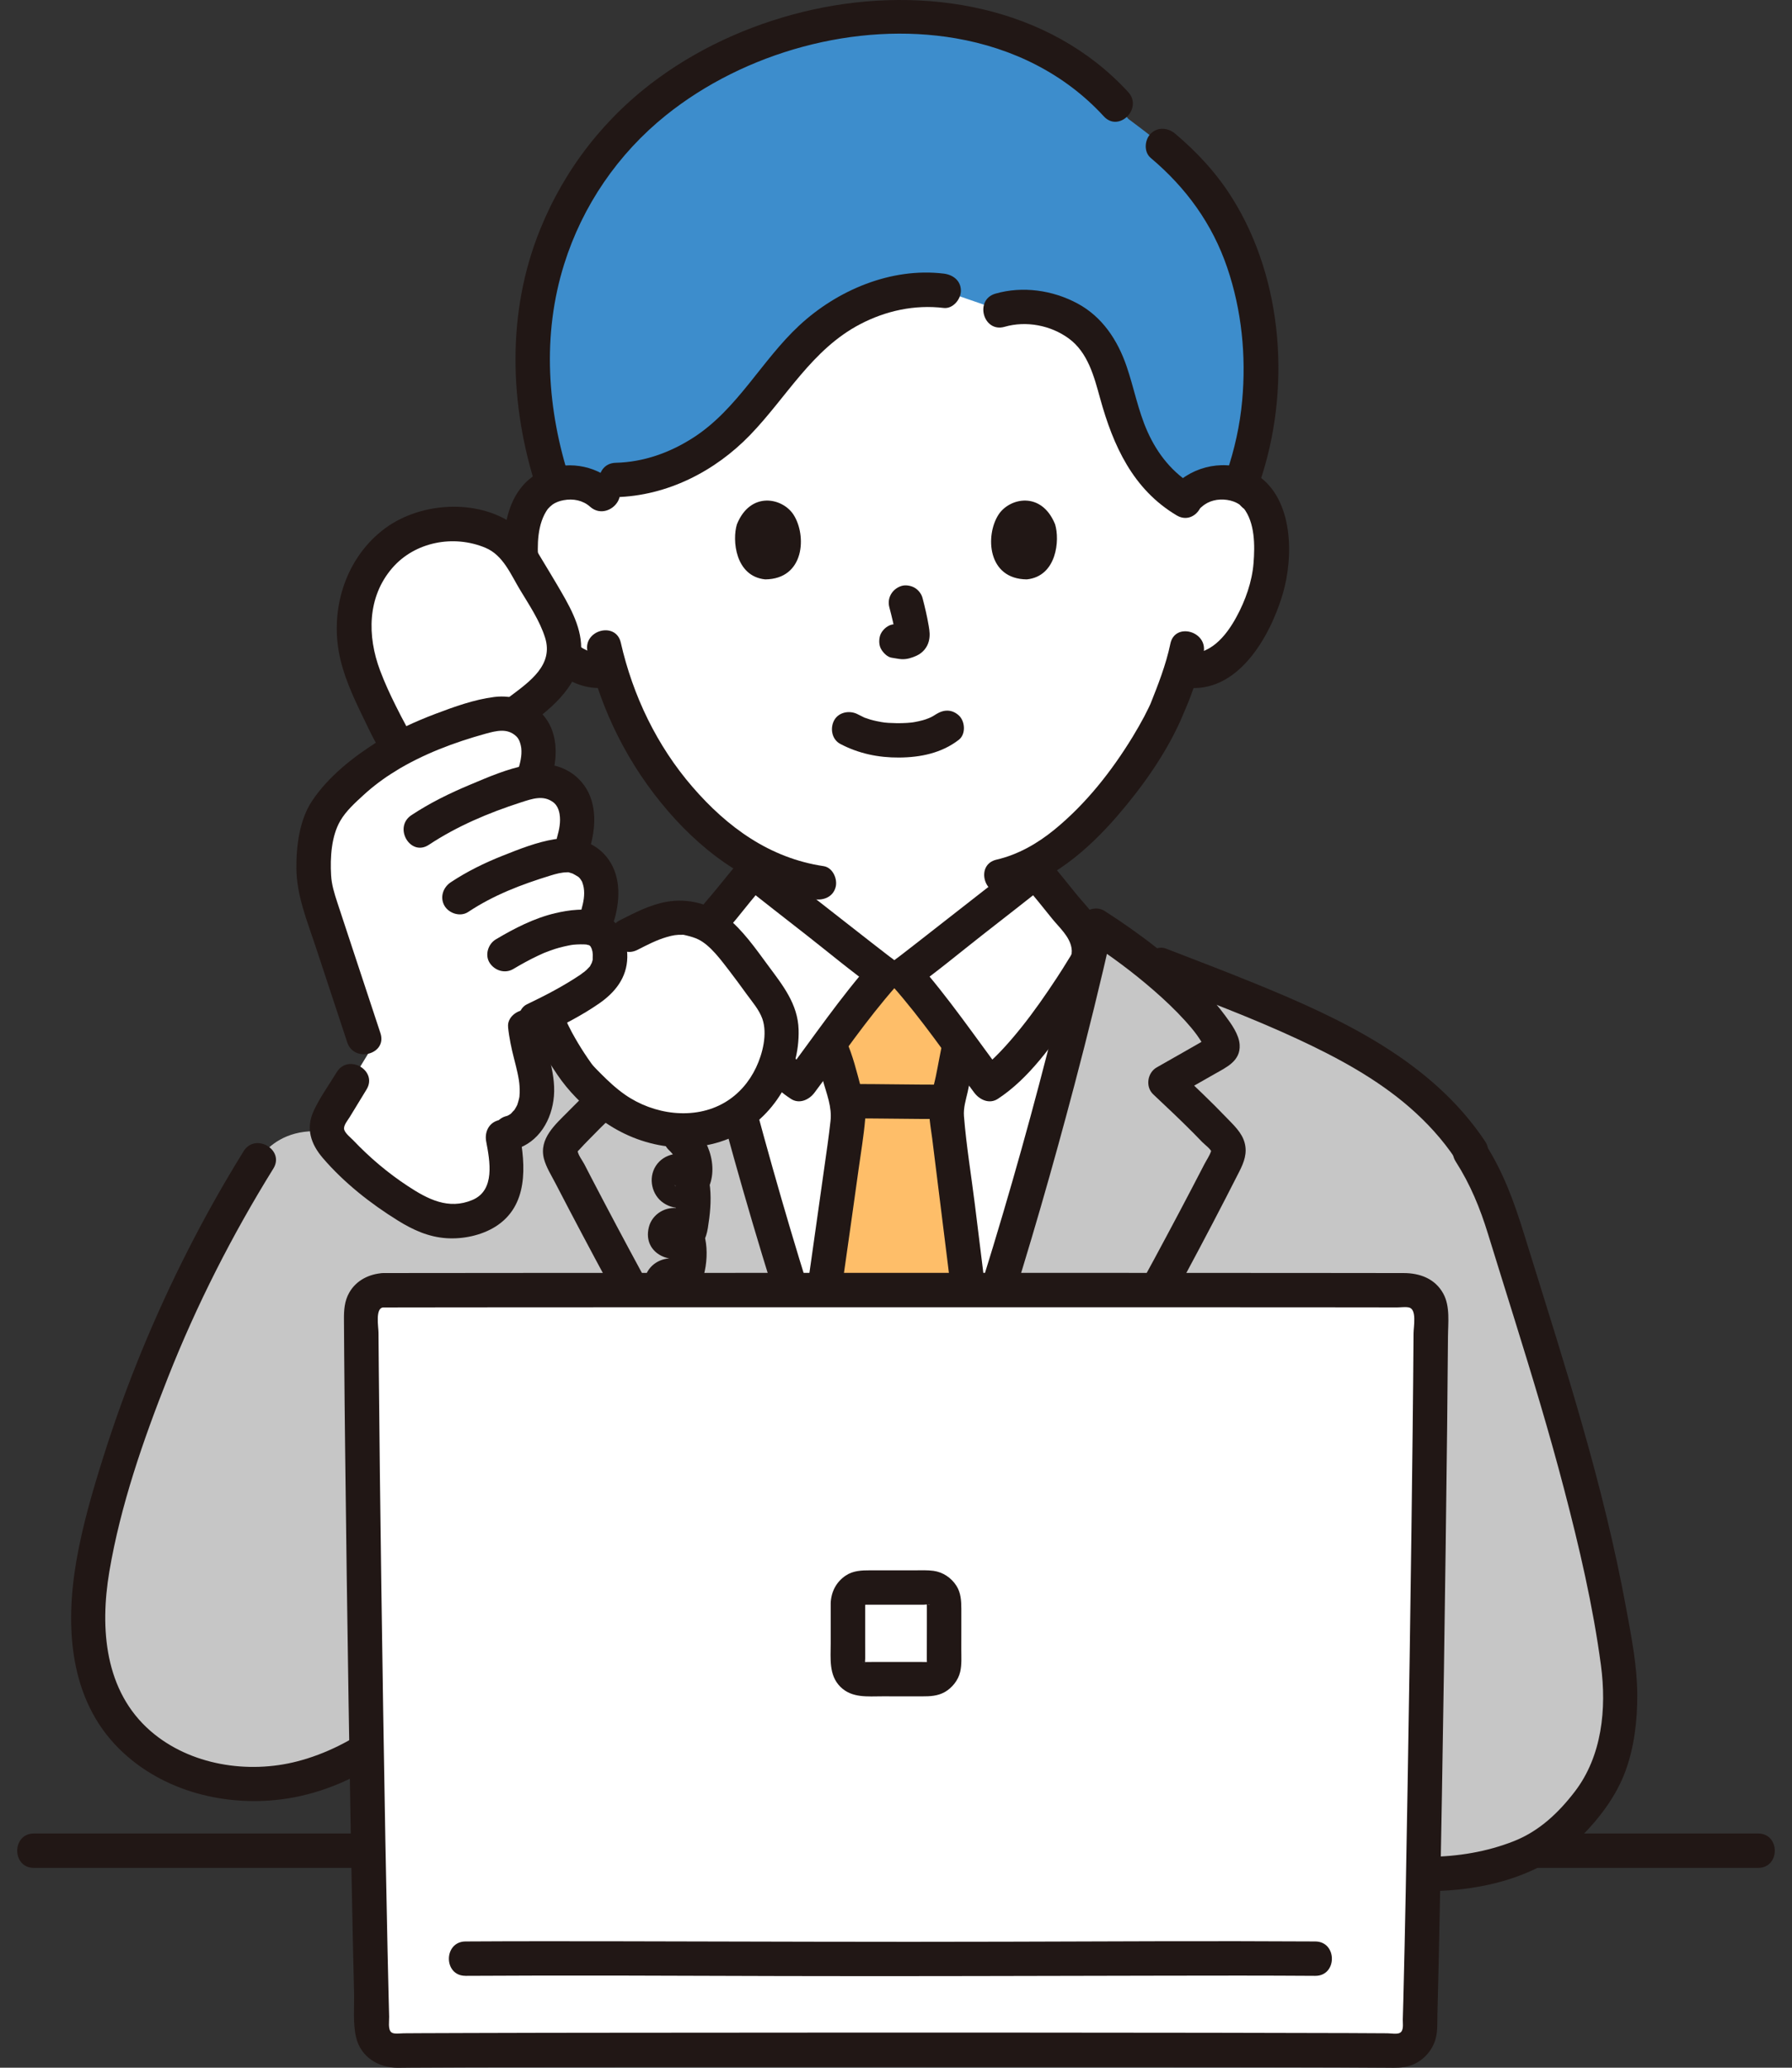 <svg width="52" height="60" viewBox="0 0 52 60" fill="none" xmlns="http://www.w3.org/2000/svg">
<rect x="0" y="0" width="52" height="60" fill="#333333" stroke="none"/>
<g clip-path="url(#clip0_217_3883)">
<path d="M0.983 54.201C1.5 54.201 2.017 54.201 2.534 54.201C3.77 54.201 5.007 54.201 6.243 54.201C8.032 54.201 9.821 54.201 11.61 54.201C13.764 54.201 15.918 54.201 18.071 54.201C20.421 54.201 22.77 54.201 25.12 54.201C27.491 54.201 29.862 54.201 32.233 54.201C34.458 54.201 36.684 54.201 38.909 54.201C40.805 54.201 42.7 54.201 44.595 54.201C45.979 54.201 47.363 54.201 48.747 54.201C49.454 54.201 50.161 54.201 50.867 54.201C50.917 54.201 50.967 54.201 51.017 54.201C51.661 54.201 51.662 53.204 51.017 53.204C50.499 53.204 49.981 53.204 49.463 53.204C48.226 53.204 46.989 53.204 45.752 53.204C43.963 53.204 42.173 53.204 40.383 53.204C38.23 53.204 36.076 53.204 33.922 53.204C31.572 53.204 29.223 53.204 26.873 53.204C24.502 53.204 22.131 53.204 19.76 53.204C17.535 53.204 15.31 53.204 13.084 53.204C11.19 53.204 9.295 53.204 7.4 53.204C6.017 53.204 4.633 53.204 3.249 53.204C2.544 53.204 1.838 53.204 1.132 53.204C1.082 53.204 1.033 53.204 0.983 53.204C0.34 53.204 0.338 54.201 0.983 54.201Z" fill="#211715"/>
<path d="M34.524 14.35C34.799 14.087 35.17 13.988 35.487 13.999C36.178 14.023 36.471 14.396 36.598 14.614C36.975 15.267 36.959 16.47 36.706 17.214C36.527 17.741 36.233 18.547 35.524 19.126C35.232 19.364 34.803 19.521 34.392 19.452C34.392 19.452 34.352 19.445 34.283 19.433C34.153 19.863 33.992 20.284 33.893 20.488C33.608 21.262 32.038 23.96 30.045 25.042V25.29C29.88 25.423 26.506 28.077 26.25 28.258H25.655C25.399 28.077 22.025 25.423 21.86 25.29V24.974C21.058 24.533 20.325 23.886 19.624 23.049C18.604 21.831 18.023 20.519 17.701 19.431C17.264 19.544 16.79 19.382 16.476 19.126C15.768 18.547 15.474 17.741 15.294 17.214C15.041 16.47 15.025 15.267 15.402 14.614C15.529 14.395 15.823 14.023 16.513 13.999C16.83 13.988 17.201 14.087 17.477 14.35C17.477 14.35 14.218 5.616 26 5.616C37.782 5.616 34.524 14.35 34.524 14.35H34.524Z" fill="white"/>
<path d="M25.633 45.03C24.567 42.393 24.254 41.408 23.373 38.71C22.137 34.922 20.987 30.757 20.108 26.861C18.983 27.579 17.03 29.074 16.465 30.235C16.44 30.287 12.607 34.354 11.207 33.517C8.467 31.881 7.5 33.658 7.5 33.658C5.524 36.836 4.017 40.303 3.041 43.913C2.53 45.806 2.196 47.949 3.209 49.629C4.224 51.313 6.43 52.046 8.366 51.68C10.301 51.313 11.959 50.014 13.151 48.451H25.583C25.583 50.403 25.583 54.379 25.583 54.379H41.44C42.724 54.379 43.829 54.055 44.518 53.703C45.256 53.326 45.811 52.686 46.295 52.015C46.993 51.049 47.173 49.743 46.996 48.565C46.74 46.861 46.38 45.187 45.959 43.528C45.265 40.795 44.406 38.105 43.574 35.389C43.348 34.651 43.117 34.09 42.698 33.442L42.662 33.369C40.807 30.558 37.191 29.373 33.068 27.76C32.608 27.405 32.159 27.093 31.797 26.861C30.918 30.757 29.768 34.922 28.532 38.71C27.616 41.516 27.314 42.468 26.142 45.353H25.763C25.719 45.243 25.675 45.136 25.633 45.031L25.633 45.03Z" fill="#C6C6C6"/>
<path d="M20.366 13.133C19.657 13.59 18.802 13.915 17.867 13.928L17.476 14.351C17.201 14.087 16.83 13.988 16.513 13.999C16.337 14.005 16.188 14.034 16.06 14.077C15.507 12.402 15.264 10.537 15.606 8.675C15.914 6.992 16.677 5.389 17.808 4.101C21.333 0.085 29.117 -1.192 32.742 3.45C33.267 3.841 33.796 4.245 34.274 4.703C36.691 7.012 37.125 11.09 35.989 14.095C35.851 14.042 35.685 14.006 35.487 13.999C35.11 13.986 34.659 14.128 34.382 14.517C33.098 13.765 32.703 12.521 32.387 11.364C32.214 10.73 32.029 10.072 31.476 9.561C30.924 9.05 29.891 8.732 29.018 9.002L27.382 8.438C25.978 8.253 24.547 8.903 23.647 9.705C22.746 10.507 22.2 11.465 21.379 12.306C21.091 12.601 20.749 12.886 20.365 13.134L20.366 13.133Z" fill="#3D8DCC"/>
<path d="M32.737 2.671C30.432 0.16 26.816 -0.429 23.595 0.277C22.004 0.626 20.454 1.291 19.134 2.246C17.574 3.373 16.392 4.882 15.671 6.665C14.695 9.074 14.779 11.756 15.576 14.202C15.774 14.81 16.74 14.55 16.54 13.937C15.877 11.902 15.725 9.728 16.37 7.668C16.903 5.967 17.933 4.463 19.323 3.346C21.602 1.515 24.847 0.614 27.734 1.112C29.383 1.396 30.895 2.139 32.031 3.377C32.466 3.851 33.172 3.144 32.738 2.672L32.737 2.671Z" fill="#211715"/>
<path d="M36.557 13.991C37.457 11.344 37.258 8.155 35.761 5.755C35.312 5.036 34.746 4.423 34.099 3.878C33.892 3.704 33.594 3.676 33.392 3.878C33.213 4.056 33.184 4.409 33.392 4.583C34.418 5.448 35.178 6.492 35.612 7.768C36.032 9.004 36.163 10.319 36.046 11.617C35.982 12.335 35.824 13.044 35.592 13.726C35.385 14.336 36.351 14.597 36.557 13.991Z" fill="#211715"/>
<path d="M29.151 9.483C29.775 9.303 30.486 9.437 31.011 9.82C31.572 10.229 31.749 10.931 31.924 11.563C32.302 12.932 32.874 14.199 34.144 14.955C34.698 15.285 35.202 14.423 34.649 14.094C34.026 13.723 33.591 13.181 33.297 12.523C33.023 11.912 32.906 11.251 32.688 10.62C32.428 9.867 31.986 9.193 31.268 8.807C30.55 8.42 29.676 8.293 28.885 8.521C28.268 8.699 28.531 9.662 29.151 9.483Z" fill="#211715"/>
<path d="M27.382 7.939C25.857 7.756 24.293 8.42 23.189 9.448C22.096 10.465 21.403 11.867 20.128 12.693C19.448 13.133 18.682 13.409 17.867 13.429C17.225 13.444 17.223 14.442 17.867 14.426C19.354 14.39 20.743 13.682 21.765 12.624C22.827 11.526 23.558 10.142 24.956 9.409C25.705 9.017 26.54 8.835 27.383 8.936C27.651 8.968 27.883 8.684 27.883 8.437C27.883 8.141 27.652 7.971 27.383 7.939H27.382Z" fill="#211715"/>
<path d="M24.384 21.587C24.916 21.867 25.489 21.986 26.09 21.982C26.711 21.978 27.328 21.852 27.824 21.466C28.032 21.305 28.007 20.928 27.824 20.761C27.605 20.56 27.339 20.589 27.117 20.761C27.272 20.641 27.166 20.723 27.126 20.748C27.093 20.77 27.058 20.79 27.023 20.808C26.976 20.833 26.86 20.86 27 20.824C26.952 20.836 26.905 20.86 26.858 20.875C26.727 20.917 26.593 20.945 26.458 20.966C26.533 20.954 26.485 20.962 26.438 20.967C26.398 20.971 26.359 20.974 26.32 20.977C26.225 20.983 26.131 20.985 26.036 20.985C25.951 20.984 25.867 20.981 25.782 20.976C25.743 20.973 25.704 20.97 25.666 20.966C25.648 20.964 25.506 20.939 25.627 20.962C25.501 20.939 25.377 20.916 25.254 20.88C25.202 20.864 25.151 20.846 25.099 20.828C24.977 20.786 25.189 20.872 25.078 20.82C25.014 20.79 24.951 20.759 24.889 20.726C24.657 20.604 24.334 20.66 24.204 20.905C24.082 21.135 24.137 21.457 24.384 21.587L24.384 21.587Z" fill="#211715"/>
<path d="M25.806 17.618C25.879 17.895 25.949 18.177 25.991 18.461L25.973 18.328C25.978 18.367 25.98 18.405 25.976 18.444L25.994 18.312C25.991 18.33 25.987 18.347 25.981 18.364L26.032 18.245C26.026 18.257 26.02 18.268 26.013 18.279L26.091 18.178C26.082 18.188 26.074 18.197 26.063 18.205L26.165 18.127C26.143 18.141 26.121 18.152 26.098 18.162L26.217 18.112C26.18 18.128 26.144 18.139 26.104 18.145L26.237 18.127C26.202 18.131 26.167 18.131 26.131 18.127L26.264 18.145C26.224 18.139 26.185 18.13 26.145 18.124C26.079 18.104 26.012 18.101 25.946 18.116C25.879 18.118 25.817 18.138 25.76 18.175C25.656 18.235 25.557 18.354 25.53 18.473C25.501 18.6 25.507 18.744 25.581 18.857C25.645 18.957 25.755 19.069 25.879 19.086C25.976 19.099 26.07 19.123 26.169 19.128C26.323 19.134 26.465 19.087 26.602 19.024C26.774 18.945 26.908 18.788 26.953 18.604C26.992 18.448 26.976 18.316 26.949 18.16C26.903 17.888 26.84 17.619 26.77 17.353C26.739 17.232 26.648 17.117 26.541 17.055C26.433 16.992 26.275 16.965 26.155 17.004C25.895 17.088 25.735 17.347 25.806 17.618Z" fill="#211715"/>
<path d="M21.384 15.213C21.242 15.67 21.334 16.723 22.203 16.812C23.352 16.805 23.413 15.533 23.026 14.935C22.71 14.445 21.779 14.241 21.384 15.213Z" fill="#211715"/>
<path d="M30.616 15.213C30.758 15.67 30.666 16.723 29.797 16.812C28.648 16.805 28.587 15.533 28.974 14.935C29.29 14.445 30.221 14.241 30.616 15.213Z" fill="#211715"/>
<path d="M17.83 13.998C17.248 13.478 16.414 13.356 15.704 13.686C15.191 13.924 14.881 14.406 14.738 14.938C14.401 16.186 14.72 17.634 15.433 18.698C15.915 19.419 16.679 20.073 17.608 19.95C17.876 19.915 18.108 19.746 18.108 19.452C18.108 19.21 17.878 18.917 17.608 18.953C16.914 19.045 16.444 18.485 16.136 17.932C15.868 17.45 15.669 16.893 15.624 16.341C15.583 15.828 15.585 15.192 15.904 14.757C15.924 14.729 15.92 14.735 15.893 14.773C15.913 14.749 15.935 14.726 15.958 14.704C15.968 14.695 16.068 14.615 16.021 14.648C16.125 14.576 16.234 14.536 16.358 14.514C16.629 14.463 16.914 14.517 17.122 14.703C17.6 15.13 18.31 14.428 17.83 13.998Z" fill="#211715"/>
<path d="M34.877 14.703C35.076 14.525 35.344 14.469 35.605 14.506C35.74 14.525 35.866 14.57 35.978 14.648C35.948 14.627 36.151 14.827 36.084 14.741C36.418 15.169 36.416 15.828 36.375 16.342C36.332 16.881 36.139 17.425 35.881 17.899C35.575 18.464 35.098 19.046 34.392 18.953C34.123 18.918 33.892 19.208 33.892 19.452C33.892 19.75 34.123 19.915 34.392 19.95C35.913 20.151 36.85 18.481 37.217 17.254C37.543 16.167 37.539 14.489 36.483 13.787C35.773 13.316 34.787 13.446 34.17 13.998C33.69 14.428 34.399 15.131 34.877 14.703Z" fill="#211715"/>
<path d="M33.962 18.677C33.834 19.294 33.593 19.9 33.384 20.425C33.356 20.496 33.433 20.324 33.383 20.427C33.365 20.462 33.35 20.498 33.333 20.533C33.291 20.621 33.247 20.708 33.202 20.794C33.097 20.992 32.984 21.187 32.868 21.379C32.255 22.382 31.509 23.329 30.595 24.076C30.097 24.482 29.536 24.802 28.916 24.945C28.29 25.09 28.555 26.052 29.182 25.907C30.486 25.605 31.573 24.66 32.426 23.672C33.132 22.853 33.79 21.933 34.24 20.945C34.272 20.874 34.303 20.801 34.333 20.729C34.341 20.708 34.384 20.604 34.355 20.672C34.325 20.743 34.358 20.669 34.363 20.658C34.392 20.594 34.418 20.529 34.445 20.465C34.481 20.378 34.517 20.289 34.55 20.2C34.704 19.791 34.837 19.371 34.926 18.942C35.055 18.316 34.092 18.048 33.962 18.677L33.962 18.677Z" fill="#211715"/>
<path d="M17.05 18.912C17.438 20.618 18.241 22.213 19.387 23.539C20.495 24.822 21.923 25.841 23.632 26.094C23.899 26.134 24.17 26.028 24.247 25.746C24.312 25.511 24.167 25.173 23.898 25.133C22.337 24.901 21.106 24.005 20.094 22.834C19.06 21.638 18.363 20.183 18.014 18.647C17.871 18.021 16.907 18.286 17.049 18.912L17.05 18.912Z" fill="#211715"/>
<path d="M25.763 45.353C24.591 42.468 24.289 41.516 23.373 38.709C22.238 35.232 21.176 31.436 20.329 27.823C20.237 27.486 20.397 27.047 20.609 26.802C20.99 26.361 21.47 25.725 21.86 25.29C22.025 25.424 25.399 28.077 25.655 28.258H26.25C26.505 28.077 29.88 25.424 30.045 25.29C30.434 25.725 30.915 26.361 31.296 26.802C31.508 27.047 31.667 27.486 31.576 27.823C30.729 31.436 29.667 35.232 28.532 38.709C27.615 41.516 27.314 42.468 26.141 45.353H25.763Z" fill="white"/>
<path d="M24.744 42.752C25.015 43.483 25.329 44.285 25.763 45.353H26.141C27.221 42.697 27.562 41.679 28.324 39.345C27.955 36.184 27.466 32.425 27.466 32.314C27.466 32.115 27.511 31.918 27.556 31.724C27.579 31.636 27.6 31.547 27.618 31.459C27.715 31.02 27.733 30.796 27.847 30.33L27.854 30.308C27.309 29.576 26.651 28.708 26.25 28.258H25.655C25.258 28.704 24.607 29.561 24.065 30.289C24.096 30.375 24.116 30.431 24.116 30.431C24.267 30.745 24.309 31.058 24.394 31.334C24.501 31.674 24.608 32.023 24.614 32.379C24.617 32.565 24.103 36.129 23.626 39.483C24.057 40.803 24.356 41.702 24.745 42.753L24.744 42.752Z" fill="#FEBE69"/>
<path d="M23.3 45.225C21.188 41.574 19.099 37.905 17.152 34.162C17.087 34.036 17.022 33.91 16.957 33.784C16.902 33.679 16.783 33.525 16.764 33.409C16.759 33.382 16.678 33.506 16.814 33.356C16.902 33.258 16.995 33.163 17.087 33.069C17.524 32.617 17.98 32.185 18.439 31.756C18.674 31.537 18.611 31.128 18.338 30.973C18.069 30.82 17.8 30.667 17.532 30.514C17.412 30.445 17.293 30.377 17.173 30.309C17.099 30.267 17.024 30.224 16.949 30.182C16.92 30.165 16.89 30.148 16.86 30.131C16.799 30.091 16.799 30.098 16.86 30.149L16.929 30.401C16.926 30.459 16.922 30.42 16.948 30.388C16.977 30.351 16.997 30.302 17.021 30.262C17.064 30.192 17.109 30.124 17.156 30.057C17.255 29.917 17.366 29.786 17.48 29.658C17.775 29.328 18.098 29.024 18.431 28.734C19.037 28.207 19.684 27.726 20.36 27.291L19.625 26.994C20.772 32.06 22.213 37.073 23.934 41.976C24.349 43.158 24.81 44.324 25.281 45.485C25.382 45.735 25.614 45.91 25.896 45.833C26.133 45.768 26.347 45.471 26.245 45.22C24.398 40.671 22.941 35.958 21.69 31.214C21.297 29.725 20.93 28.23 20.59 26.729C20.52 26.422 20.119 26.262 19.855 26.431C18.814 27.099 17.8 27.87 16.945 28.766C16.572 29.158 16.041 29.696 15.941 30.25C15.85 30.754 16.304 30.963 16.668 31.17C17.056 31.391 17.445 31.612 17.833 31.833L17.732 31.05C17.309 31.446 16.889 31.843 16.483 32.257C16.116 32.63 15.632 33.04 15.784 33.625C15.849 33.871 15.998 34.104 16.115 34.33C16.245 34.582 16.377 34.835 16.509 35.087C16.762 35.57 17.018 36.052 17.275 36.533C18.343 38.526 19.446 40.501 20.564 42.467C21.183 43.557 21.808 44.643 22.436 45.728C22.758 46.284 23.622 45.783 23.3 45.225L23.3 45.225Z" fill="#211715"/>
<path d="M29.468 45.729C31.705 41.861 33.942 37.981 35.962 33.995C36.1 33.723 36.2 33.458 36.114 33.151C36.032 32.859 35.797 32.647 35.594 32.435C35.136 31.958 34.655 31.502 34.172 31.05L34.071 31.834C34.459 31.612 34.848 31.391 35.236 31.17C35.587 30.97 36.001 30.79 35.972 30.316C35.954 30.017 35.73 29.711 35.556 29.476C35.372 29.227 35.173 28.991 34.959 28.767C34.105 27.87 33.09 27.099 32.049 26.431C31.786 26.262 31.384 26.423 31.315 26.729C30.169 31.795 28.727 36.808 27.006 41.711C26.591 42.893 26.131 44.059 25.659 45.22C25.558 45.47 25.77 45.768 26.008 45.833C26.294 45.912 26.521 45.736 26.623 45.485C28.47 40.936 29.927 36.223 31.179 31.479C31.572 29.991 31.939 28.495 32.279 26.994L31.544 27.292C32.221 27.726 32.868 28.207 33.474 28.734C33.798 29.016 34.112 29.312 34.4 29.631C34.516 29.76 34.629 29.891 34.73 30.031C34.778 30.098 34.824 30.167 34.868 30.237C34.893 30.277 34.915 30.323 34.942 30.363C34.961 30.391 34.979 30.48 34.976 30.401L35.044 30.149C35.084 30.072 35.079 30.116 35 30.156C34.924 30.195 34.85 30.242 34.776 30.284C34.641 30.36 34.507 30.437 34.373 30.514C34.104 30.667 33.835 30.82 33.566 30.973C33.293 31.128 33.231 31.537 33.465 31.756C33.863 32.129 34.26 32.504 34.644 32.891C34.725 32.974 34.806 33.056 34.886 33.14C34.954 33.21 35.13 33.338 35.158 33.428C35.165 33.453 35.159 33.353 35.141 33.409C35.098 33.538 35.01 33.664 34.947 33.785C34.47 34.709 33.983 35.628 33.489 36.544C32.476 38.42 31.435 40.281 30.38 42.134C29.792 43.167 29.199 44.197 28.604 45.226C28.282 45.783 29.146 46.285 29.468 45.729L29.468 45.729Z" fill="#211715"/>
<path d="M27.336 31.474C26.456 31.474 25.577 31.456 24.698 31.455C24.436 31.455 24.186 31.685 24.198 31.954C24.21 32.223 24.418 32.452 24.698 32.453C25.577 32.453 26.456 32.471 27.336 32.471C27.597 32.471 27.848 32.242 27.836 31.973C27.824 31.703 27.616 31.474 27.336 31.474Z" fill="#211715"/>
<path d="M27.364 30.198C27.282 30.542 27.228 30.89 27.155 31.236C27.081 31.59 26.952 31.959 26.966 32.324C26.975 32.562 27.021 32.804 27.051 33.04C27.204 34.281 27.361 35.521 27.514 36.763C27.62 37.627 27.724 38.491 27.825 39.356C27.857 39.623 28.032 39.854 28.325 39.854C28.571 39.854 28.857 39.625 28.825 39.356C28.653 37.887 28.472 36.42 28.289 34.953C28.183 34.101 28.04 33.244 27.972 32.387C27.953 32.145 28.028 31.914 28.081 31.68C28.172 31.276 28.232 30.866 28.328 30.463C28.477 29.839 27.513 29.573 27.364 30.198H27.364Z" fill="#211715"/>
<path d="M24.131 39.45C24.393 37.609 24.66 35.767 24.915 33.925C24.981 33.446 25.064 32.965 25.105 32.483C25.131 32.179 25.066 31.868 24.988 31.576C24.863 31.108 24.747 30.622 24.547 30.18C24.436 29.934 24.078 29.875 23.863 30.001C23.61 30.148 23.573 30.436 23.684 30.683C23.774 30.882 23.812 31.102 23.868 31.312C23.924 31.521 23.996 31.725 24.048 31.936C24.096 32.135 24.122 32.325 24.1 32.526C24.045 33.024 23.995 33.34 23.923 33.857C23.676 35.634 23.419 37.409 23.166 39.185C23.128 39.452 23.232 39.721 23.516 39.799C23.75 39.863 24.093 39.719 24.131 39.45H24.131Z" fill="#211715"/>
<path d="M21.506 24.937C21.27 25.203 21.047 25.481 20.823 25.758C20.59 26.047 20.328 26.324 20.116 26.629C19.784 27.105 19.691 27.753 19.989 28.262C20.483 29.106 21.063 29.915 21.684 30.67C22.055 31.12 22.457 31.564 22.95 31.886C23.194 32.046 23.479 31.914 23.634 31.707C24.413 30.669 25.147 29.584 26.009 28.61C26.237 28.353 26.179 28.021 25.908 27.827C25.878 27.806 25.85 27.785 25.821 27.763C25.786 27.736 25.616 27.606 25.744 27.704C25.595 27.589 25.445 27.473 25.296 27.357C24.882 27.035 24.469 26.711 24.055 26.387C23.441 25.905 22.822 25.427 22.213 24.938C22.003 24.769 21.711 24.733 21.506 24.937C21.331 25.112 21.295 25.473 21.506 25.643C22.129 26.144 22.762 26.633 23.392 27.126C24.058 27.648 24.713 28.196 25.403 28.689L25.302 27.905C24.384 28.942 23.601 30.098 22.77 31.204L23.454 31.025C23.268 30.903 23.089 30.736 22.887 30.526C22.669 30.299 22.465 30.059 22.268 29.813C21.898 29.35 21.559 28.862 21.234 28.367C21.119 28.191 21.006 28.014 20.897 27.833C20.864 27.779 20.824 27.724 20.799 27.665C20.776 27.611 20.806 27.662 20.809 27.681C20.802 27.626 20.802 27.571 20.81 27.515C20.863 27.175 21.163 26.919 21.369 26.663C21.647 26.32 21.92 25.973 22.213 25.643C22.639 25.164 21.934 24.456 21.506 24.937Z" fill="#211715"/>
<path d="M29.691 25.643C29.985 25.973 30.257 26.32 30.535 26.663C30.741 26.918 31.041 27.175 31.094 27.515C31.103 27.569 31.104 27.624 31.098 27.678C31.098 27.675 31.131 27.607 31.106 27.665C31.081 27.723 31.041 27.779 31.008 27.833C30.899 28.014 30.786 28.191 30.671 28.367C30.346 28.862 30.007 29.35 29.637 29.813C29.44 30.059 29.236 30.299 29.018 30.526C28.816 30.736 28.637 30.903 28.45 31.025L29.135 31.204C28.304 30.098 27.521 28.942 26.603 27.905L26.502 28.688C27.191 28.196 27.847 27.648 28.513 27.126C29.142 26.633 29.776 26.144 30.399 25.643C30.609 25.474 30.575 25.114 30.399 24.938C30.191 24.73 29.902 24.768 29.692 24.938C29.083 25.427 28.464 25.905 27.849 26.387C27.436 26.71 27.023 27.034 26.608 27.357C26.459 27.473 26.31 27.589 26.161 27.704C26.288 27.606 26.119 27.736 26.084 27.763C26.055 27.784 26.026 27.806 25.997 27.827C25.726 28.021 25.668 28.353 25.896 28.61C26.758 29.584 27.491 30.669 28.271 31.707C28.426 31.914 28.709 32.047 28.955 31.886C29.866 31.29 30.54 30.312 31.152 29.434C31.399 29.08 31.64 28.72 31.863 28.35C32.154 27.869 32.154 27.358 31.913 26.845C31.752 26.501 31.453 26.219 31.216 25.925C30.947 25.593 30.683 25.257 30.399 24.938C29.971 24.456 29.266 25.163 29.692 25.642L29.691 25.643Z" fill="#211715"/>
<path d="M43.094 33.117C41.532 30.774 38.905 29.55 36.376 28.521C35.531 28.177 34.679 27.852 33.829 27.524C33.577 27.426 33.28 27.631 33.214 27.872C33.136 28.154 33.31 28.387 33.563 28.485C34.938 29.017 36.322 29.531 37.659 30.153C38.803 30.685 39.94 31.297 40.897 32.127C41.404 32.568 41.858 33.062 42.23 33.62C42.585 34.152 43.452 33.653 43.094 33.117V33.117Z" fill="#211715"/>
<path d="M42.243 33.707C42.668 34.372 42.948 35.056 43.179 35.807C43.434 36.635 43.693 37.462 43.95 38.289C44.456 39.917 44.952 41.548 45.383 43.197C45.824 44.881 46.226 46.596 46.456 48.323C46.623 49.58 46.489 50.957 45.697 51.988C45.228 52.6 44.669 53.13 43.943 53.42C43.148 53.737 42.293 53.875 41.44 53.881C40.796 53.885 40.795 54.882 41.44 54.878C43.038 54.868 44.733 54.458 45.885 53.291C46.423 52.746 46.9 52.118 47.166 51.395C47.425 50.692 47.514 49.914 47.51 49.168C47.506 48.336 47.342 47.508 47.192 46.691C47.029 45.803 46.839 44.921 46.627 44.043C46.202 42.281 45.69 40.541 45.157 38.808C44.851 37.813 44.538 36.821 44.231 35.827C43.945 34.901 43.632 34.026 43.106 33.204C42.761 32.664 41.895 33.164 42.243 33.707Z" fill="#211715"/>
<path d="M19.418 33.38C19.551 33.505 19.646 33.653 19.668 33.839C19.671 33.858 19.637 34.097 19.628 34.085L19.776 34.068L19.908 34.263L19.699 34.472L19.608 34.433C19.578 34.441 19.593 34.313 19.599 34.437C19.6 34.477 19.61 34.52 19.613 34.561C19.633 34.82 19.617 35.087 19.58 35.344C19.569 35.418 19.557 35.531 19.531 35.585C19.565 35.516 19.551 35.562 19.528 35.562C19.544 35.562 19.572 35.544 19.589 35.558C19.638 35.564 19.675 35.593 19.701 35.647C19.849 35.727 19.823 35.803 19.624 35.876C19.344 36.114 19.468 35.937 19.468 36.083C19.468 36.253 19.503 36.419 19.478 36.595C19.463 36.705 19.432 36.818 19.393 36.923C19.377 36.968 19.359 37.009 19.337 37.053C19.326 37.077 19.313 37.101 19.299 37.124C19.261 37.182 19.279 37.17 19.351 37.086H19.617C19.704 37.174 19.727 37.19 19.688 37.134C19.6 36.977 19.52 37.103 19.449 37.512C19.082 37.488 19.367 37.423 19.322 37.502C19.299 37.544 19.324 37.776 19.308 37.841C19.239 38.125 19.088 38.392 18.906 38.62C18.738 38.831 18.7 39.12 18.906 39.325C19.08 39.499 19.444 39.537 19.613 39.325C20.064 38.759 20.446 38.056 20.302 37.308C20.238 36.979 20.023 36.659 19.692 36.552C19.329 36.436 18.923 36.609 18.762 36.95C18.61 37.272 18.764 37.645 19.014 37.872C19.36 38.185 19.843 38.078 20.102 37.717C20.477 37.193 20.623 36.327 20.399 35.715C20.285 35.401 20.053 35.142 19.715 35.069C19.328 34.986 18.922 35.224 18.827 35.614C18.635 36.397 19.536 36.77 20.113 36.371C20.371 36.193 20.491 35.94 20.54 35.637C20.603 35.251 20.643 34.857 20.605 34.467C20.569 34.105 20.461 33.779 20.126 33.588C19.76 33.38 19.26 33.47 19.029 33.834C18.803 34.188 18.911 34.681 19.259 34.911C19.606 35.141 20.044 35.081 20.334 34.791C20.921 34.205 20.676 33.189 20.125 32.675C19.656 32.237 18.947 32.94 19.418 33.38L19.418 33.38Z" fill="#211715"/>
<path d="M11.597 21.706C11.429 21.514 10.893 20.425 10.791 20.185C10.598 19.732 10.403 19.273 10.315 18.788C10.115 17.684 10.525 16.527 11.293 15.868C12.061 15.208 13.145 15.043 14.114 15.376C14.365 15.462 14.614 15.583 14.812 15.781C14.97 15.939 15.087 16.138 15.203 16.334C15.466 16.782 15.888 17.439 16.116 17.927C16.348 18.425 16.412 18.632 16.332 19.162C16.287 19.457 16.076 19.773 15.52 20.287L15.043 20.645" fill="white"/>
<path d="M15.951 29.729C16.061 30.139 16.694 31.105 16.874 31.294C17.212 31.652 17.55 31.974 17.961 32.248C18.896 32.872 20.172 32.964 21.086 32.526C21.999 32.087 22.584 31.162 22.665 30.143C22.687 29.879 22.675 29.603 22.572 29.343C22.49 29.137 22.354 28.949 22.219 28.765C21.914 28.346 21.461 27.709 21.113 27.336C20.738 26.933 20.583 26.805 20.064 26.667C19.775 26.59 19.407 26.592 18.713 26.895L18.242 27.133" fill="white"/>
<path d="M16.861 26.904C16.931 26.904 16.998 26.906 17.065 26.913C17.492 26.946 17.648 27.314 17.681 27.519C17.784 28.128 17.513 28.446 17.042 28.749C16.4 29.163 15.913 29.399 15.238 29.717C15.259 30.129 15.388 30.521 15.482 30.922C15.569 31.294 15.625 31.687 15.534 32.057C15.423 32.503 15.065 32.915 14.573 32.898C14.648 33.295 14.734 33.7 14.698 34.105C14.667 34.479 14.521 34.859 14.227 35.092C14.113 35.184 13.979 35.248 13.842 35.3C13.39 35.47 12.877 35.485 12.425 35.316C12.248 35.25 12.082 35.159 11.919 35.061C11.127 34.585 10.405 33.995 9.78 33.316C9.632 33.156 9.48 32.969 9.476 32.748C9.473 32.568 9.569 32.402 9.665 32.248C10.011 31.681 10.013 31.677 10.7 30.546C10.207 29.046 9.711 27.546 9.215 26.046C9.005 25.41 9.067 24.006 9.553 23.404C10.032 22.807 10.59 22.336 11.207 21.953C12.057 21.426 13.017 21.068 14.036 20.788C14.259 20.728 14.621 20.663 14.842 20.734C15.207 20.852 15.473 21.07 15.573 21.424C15.675 21.777 15.621 22.157 15.505 22.504L15.525 22.668C15.669 22.647 15.815 22.645 15.925 22.676C16.294 22.782 16.567 22.992 16.679 23.341C16.794 23.69 16.752 24.073 16.648 24.424L16.567 24.82C16.596 24.825 16.623 24.829 16.648 24.837C17.006 24.939 17.273 25.142 17.381 25.481C17.492 25.82 17.452 26.19 17.352 26.53L16.861 26.904Z" fill="white"/>
<path d="M7.069 33.406C5.918 35.261 4.93 37.21 4.101 39.229C3.69 40.232 3.321 41.253 2.995 42.287C2.684 43.275 2.391 44.278 2.215 45.3C1.888 47.203 2.007 49.304 3.455 50.743C4.714 51.994 6.592 52.455 8.318 52.191C10.482 51.859 12.287 50.388 13.583 48.702C13.747 48.488 13.616 48.144 13.403 48.02C13.146 47.87 12.884 47.984 12.719 48.199C11.692 49.535 10.288 50.678 8.631 51.109C7.196 51.482 5.514 51.222 4.372 50.233C3.033 49.072 2.896 47.253 3.172 45.608C3.496 43.685 4.157 41.785 4.872 39.975C5.704 37.866 6.736 35.837 7.932 33.909C8.271 33.362 7.406 32.86 7.068 33.406H7.069Z" fill="#211715"/>
<path d="M10.954 21.523C10.246 21.968 9.524 22.537 9.056 23.24C8.688 23.793 8.595 24.553 8.601 25.201C8.609 25.988 8.905 26.701 9.149 27.438L10.076 30.246C10.277 30.853 11.242 30.593 11.04 29.981L10.209 27.464L9.794 26.205C9.698 25.914 9.624 25.672 9.608 25.401C9.578 24.885 9.615 24.262 9.875 23.817C10.04 23.532 10.31 23.289 10.551 23.068C10.832 22.81 11.136 22.586 11.459 22.383C12.002 22.042 11.501 21.178 10.954 21.522L10.954 21.523Z" fill="#211715"/>
<path d="M15.987 22.637C16.177 22.042 16.212 21.332 15.813 20.812C15.463 20.357 14.9 20.153 14.339 20.225C13.759 20.299 13.184 20.507 12.639 20.713C12.055 20.934 11.486 21.195 10.954 21.522C10.407 21.858 10.909 22.721 11.459 22.384C12.276 21.882 13.17 21.546 14.092 21.29C14.423 21.198 14.717 21.135 14.96 21.347C15.01 21.39 15.033 21.42 15.065 21.485C15.085 21.526 15.117 21.628 15.126 21.709C15.15 21.934 15.091 22.16 15.023 22.372C14.827 22.985 15.792 23.247 15.987 22.637L15.987 22.637Z" fill="#211715"/>
<path d="M17.131 24.556C17.306 23.935 17.318 23.208 16.875 22.692C16.473 22.224 15.874 22.096 15.288 22.203C14.726 22.306 14.166 22.549 13.641 22.77C13.05 23.017 12.475 23.299 11.94 23.653C11.405 24.007 11.907 24.87 12.445 24.514C13.263 23.973 14.174 23.588 15.105 23.287C15.458 23.172 15.763 23.067 16.05 23.276C16.151 23.35 16.212 23.469 16.238 23.624C16.275 23.849 16.228 24.074 16.167 24.29C15.993 24.909 16.958 25.174 17.131 24.555L17.131 24.556Z" fill="#211715"/>
<path d="M17.834 26.664C18.006 26.055 18.012 25.355 17.587 24.847C17.218 24.405 16.644 24.264 16.095 24.352C15.58 24.434 15.062 24.641 14.58 24.833C14.053 25.042 13.551 25.289 13.079 25.602C12.854 25.752 12.758 26.043 12.899 26.285C13.03 26.507 13.358 26.613 13.584 26.464C14.323 25.973 15.121 25.669 15.966 25.408C16.148 25.352 16.3 25.312 16.466 25.312C16.553 25.312 16.381 25.284 16.516 25.317C16.533 25.321 16.639 25.357 16.618 25.349C16.637 25.357 16.775 25.438 16.785 25.446C16.816 25.472 16.844 25.506 16.874 25.559C16.894 25.595 16.876 25.545 16.9 25.613C16.916 25.657 16.931 25.71 16.938 25.754C16.975 25.97 16.929 26.191 16.87 26.399C16.696 27.018 17.66 27.282 17.834 26.664L17.834 26.664Z" fill="#211715"/>
<path d="M14.743 29.801C14.774 30.114 14.839 30.416 14.917 30.72C14.987 30.995 15.063 31.285 15.076 31.519C15.08 31.585 15.082 31.652 15.079 31.719C15.078 31.757 15.075 31.795 15.072 31.833C15.078 31.794 15.075 31.806 15.064 31.869C15.05 31.931 15.033 31.991 15.013 32.052C14.993 32.107 14.992 32.108 15.012 32.057C15.002 32.077 14.992 32.097 14.981 32.116C14.956 32.162 14.929 32.206 14.898 32.248C14.96 32.164 14.843 32.297 14.829 32.312C14.786 32.349 14.785 32.35 14.828 32.315C14.805 32.332 14.78 32.347 14.755 32.361C14.703 32.387 14.704 32.388 14.756 32.366C14.728 32.377 14.7 32.385 14.672 32.392C14.421 32.464 14.239 32.748 14.323 33.006C14.406 33.261 14.669 33.431 14.938 33.354C15.638 33.154 16.017 32.493 16.074 31.804C16.104 31.447 16.035 31.08 15.951 30.734C15.913 30.575 15.87 30.418 15.832 30.26C15.812 30.177 15.792 30.093 15.776 30.008C15.767 29.962 15.758 29.915 15.751 29.867C15.735 29.764 15.762 29.984 15.744 29.801C15.718 29.542 15.532 29.29 15.244 29.302C14.995 29.314 14.716 29.523 14.744 29.801L14.743 29.801Z" fill="#211715"/>
<path d="M9.772 31.111C9.548 31.479 9.282 31.845 9.102 32.236C8.867 32.747 9.021 33.2 9.371 33.607C9.983 34.319 10.755 34.928 11.552 35.421C11.988 35.691 12.435 35.894 12.953 35.929C13.43 35.961 13.963 35.851 14.371 35.597C15.335 34.996 15.256 33.829 15.072 32.857C15.022 32.593 14.702 32.442 14.457 32.509C14.179 32.585 14.058 32.857 14.108 33.122C14.215 33.688 14.376 34.536 13.71 34.819C13.014 35.114 12.409 34.796 11.831 34.415C11.256 34.037 10.73 33.592 10.256 33.094C10.181 33.015 10.014 32.886 9.987 32.775C9.959 32.66 10.091 32.508 10.147 32.416C10.309 32.148 10.473 31.882 10.636 31.614C10.971 31.065 10.107 30.563 9.772 31.111L9.772 31.111Z" fill="#211715"/>
<path d="M15.796 30.003C16.341 29.742 16.885 29.465 17.383 29.12C17.85 28.797 18.192 28.37 18.203 27.78C18.213 27.224 17.946 26.678 17.401 26.478C17.009 26.334 16.504 26.406 16.109 26.499C15.499 26.643 14.923 26.94 14.388 27.258C14.164 27.391 14.062 27.712 14.209 27.94C14.355 28.165 14.652 28.261 14.893 28.119C15.125 27.981 15.361 27.85 15.605 27.735C15.654 27.711 15.704 27.688 15.755 27.666C15.775 27.657 15.796 27.648 15.817 27.639C15.732 27.675 15.803 27.645 15.82 27.639C15.915 27.603 16.011 27.566 16.108 27.535C16.277 27.481 16.448 27.445 16.622 27.413C16.677 27.403 16.567 27.42 16.568 27.42C16.581 27.424 16.615 27.415 16.63 27.414C16.665 27.41 16.701 27.408 16.736 27.406C16.809 27.402 16.881 27.401 16.954 27.404C16.991 27.405 17.028 27.407 17.065 27.411C16.943 27.399 17.144 27.441 17.075 27.416C17.013 27.393 17.077 27.421 17.084 27.423C17.108 27.428 17.16 27.488 17.072 27.406C17.084 27.418 17.097 27.43 17.11 27.441C17.19 27.51 17.114 27.429 17.109 27.429C17.123 27.428 17.158 27.509 17.167 27.525C17.226 27.624 17.152 27.455 17.169 27.529C17.175 27.558 17.185 27.588 17.193 27.617C17.196 27.628 17.205 27.68 17.197 27.631C17.187 27.571 17.201 27.697 17.201 27.697C17.204 27.744 17.195 27.794 17.2 27.84C17.207 27.892 17.205 27.812 17.207 27.802C17.202 27.826 17.199 27.85 17.193 27.873C17.188 27.893 17.146 28.018 17.173 27.948C17.198 27.884 17.141 28.001 17.127 28.026C17.068 28.128 17.169 27.989 17.11 28.051C17.081 28.081 17.052 28.113 17.022 28.142C16.989 28.173 16.955 28.2 16.922 28.229C17.008 28.152 16.868 28.266 16.844 28.282C16.352 28.613 15.825 28.887 15.291 29.142C15.055 29.255 14.974 29.61 15.112 29.824C15.268 30.066 15.543 30.124 15.796 30.003V30.003Z" fill="#211715"/>
<path d="M11.95 21.353C12.063 21.491 11.94 21.329 11.918 21.291C11.874 21.221 11.834 21.149 11.794 21.077C11.689 20.886 11.589 20.691 11.492 20.496C11.321 20.155 11.162 19.811 11.028 19.453C10.655 18.459 10.654 17.327 11.382 16.483C12.04 15.72 13.165 15.509 14.086 15.895C14.599 16.109 14.819 16.666 15.089 17.113C15.354 17.553 15.664 18.012 15.818 18.506C16.064 19.296 15.376 19.776 14.791 20.215C14.576 20.377 14.464 20.646 14.612 20.897C14.736 21.109 15.079 21.239 15.296 21.076C16.075 20.492 16.863 19.855 16.865 18.799C16.866 18.142 16.491 17.525 16.169 16.974C16.018 16.716 15.861 16.461 15.707 16.204C15.517 15.887 15.333 15.556 15.042 15.319C13.983 14.454 12.236 14.541 11.168 15.335C10.063 16.157 9.593 17.587 9.833 18.921C9.95 19.573 10.238 20.202 10.528 20.796C10.737 21.225 10.938 21.687 11.243 22.058C11.414 22.267 11.773 22.235 11.95 22.058C12.157 21.852 12.122 21.562 11.95 21.353Z" fill="#211715"/>
<path d="M15.469 29.862C15.608 30.336 15.9 30.782 16.174 31.187C16.498 31.666 16.907 32.07 17.363 32.426C18.462 33.282 19.974 33.575 21.271 32.988C22.443 32.457 23.212 31.154 23.174 29.877C23.151 29.13 22.714 28.592 22.289 28.017C21.924 27.522 21.552 26.986 21.066 26.6C20.585 26.217 19.952 26.061 19.348 26.167C18.862 26.252 18.425 26.483 17.99 26.702C17.416 26.993 17.922 27.853 18.495 27.564C18.775 27.422 19.043 27.279 19.346 27.191C19.531 27.138 19.624 27.122 19.805 27.125C19.953 27.128 19.716 27.102 19.851 27.129C19.878 27.135 19.904 27.141 19.932 27.148C20.047 27.176 20.17 27.212 20.267 27.261C20.616 27.434 20.921 27.857 21.174 28.184C21.341 28.4 21.501 28.622 21.662 28.843C21.825 29.068 22.028 29.298 22.122 29.563C22.274 29.999 22.131 30.574 21.939 30.978C21.741 31.395 21.434 31.753 21.034 31.989C20.14 32.516 18.963 32.341 18.138 31.766C17.877 31.584 17.643 31.365 17.419 31.139C17.334 31.053 17.248 30.968 17.17 30.875C17.242 30.961 17.176 30.881 17.16 30.858C17.125 30.808 17.089 30.759 17.055 30.708C16.924 30.516 16.8 30.319 16.685 30.117C16.623 30.01 16.564 29.901 16.51 29.79C16.453 29.672 16.473 29.728 16.434 29.597C16.254 28.982 15.289 29.244 15.47 29.862H15.469Z" fill="#211715"/>
<path d="M26 37.35C19.665 37.395 13.36 37.432 11.121 37.44C10.765 37.441 10.478 37.729 10.48 38.084C10.492 41.711 10.668 54.264 10.802 58.878C10.812 59.231 11.104 59.508 11.457 59.502C13.48 59.471 19.746 59.49 26 59.512C32.254 59.49 38.519 59.471 40.542 59.502C40.896 59.508 41.188 59.23 41.198 58.878C41.332 54.264 41.507 41.711 41.52 38.084C41.521 37.729 41.235 37.441 40.879 37.44C38.64 37.432 32.335 37.395 26 37.35Z" fill="white"/>
<path d="M11.121 36.941C10.719 36.964 10.339 37.148 10.135 37.508C9.995 37.752 9.979 38.015 9.981 38.288C9.982 38.633 9.985 38.979 9.988 39.325C9.995 40.264 10.005 41.203 10.016 42.142C10.044 44.557 10.077 46.972 10.115 49.387C10.152 51.726 10.191 54.064 10.241 56.402C10.252 56.874 10.262 57.346 10.274 57.818C10.284 58.233 10.237 58.708 10.332 59.114C10.466 59.688 10.977 60.003 11.544 60C11.674 59.999 11.804 59.997 11.935 59.996C13.012 59.989 14.089 59.988 15.167 59.986C16.884 59.982 18.6 59.981 20.317 59.979C22.333 59.978 24.349 59.977 26.366 59.978C28.371 59.978 30.377 59.978 32.382 59.98C34.039 59.981 35.695 59.983 37.351 59.987C38.328 59.989 39.304 59.99 40.281 59.998C40.494 60 40.703 60.009 40.91 59.943C41.274 59.826 41.566 59.517 41.662 59.147C41.721 58.922 41.705 58.669 41.711 58.437C41.735 57.517 41.756 56.596 41.774 55.676C41.824 53.269 41.863 50.863 41.9 48.456C41.935 46.098 41.967 43.74 41.993 41.382C42.002 40.521 42.011 39.661 42.017 38.8C42.019 38.389 42.085 37.909 41.881 37.537C41.642 37.102 41.203 36.942 40.731 36.941C39.814 36.938 38.898 36.938 37.981 36.938C36.363 36.937 34.744 36.936 33.125 36.936C31.127 36.936 29.13 36.935 27.132 36.935C25.076 36.935 23.02 36.935 20.964 36.936C19.178 36.936 17.392 36.937 15.606 36.937C14.394 36.938 13.181 36.938 11.969 36.94C11.687 36.94 11.404 36.941 11.122 36.941C10.478 36.943 10.477 37.941 11.122 37.939C11.909 37.936 12.696 37.936 13.484 37.936C14.983 37.935 16.482 37.934 17.981 37.934C19.893 37.933 21.804 37.933 23.715 37.933C25.739 37.933 27.762 37.933 29.786 37.933C31.622 37.933 33.458 37.934 35.295 37.934C36.644 37.934 37.993 37.935 39.343 37.936C39.741 37.937 40.14 37.937 40.538 37.938C40.645 37.938 40.774 37.918 40.879 37.938C41.121 37.985 41.019 38.491 41.018 38.688C41.005 40.597 40.981 42.506 40.957 44.415C40.925 46.857 40.889 49.3 40.847 51.742C40.812 53.836 40.775 55.93 40.722 58.024C40.717 58.217 40.712 58.41 40.706 58.603C40.703 58.728 40.744 58.93 40.614 58.992C40.529 59.033 40.357 59.002 40.26 59.001C39.882 58.998 39.504 58.996 39.126 58.995C37.805 58.99 36.483 58.988 35.162 58.986C33.342 58.983 31.523 58.982 29.703 58.981C27.694 58.98 25.685 58.98 23.676 58.981C21.785 58.981 19.895 58.983 18.004 58.985C16.54 58.986 15.075 58.988 13.611 58.993C13.135 58.994 12.66 58.995 12.184 58.998C12.027 58.999 11.87 59 11.713 59.001C11.612 59.002 11.428 59.033 11.356 58.972C11.252 58.884 11.296 58.647 11.292 58.521C11.287 58.325 11.282 58.129 11.277 57.933C11.266 57.486 11.256 57.038 11.246 56.591C11.223 55.523 11.202 54.455 11.182 53.387C11.138 50.946 11.1 48.505 11.066 46.064C11.037 43.958 11.01 41.851 10.992 39.744C10.988 39.386 10.985 39.028 10.983 38.67C10.982 38.501 10.883 37.952 11.122 37.939C11.761 37.902 11.766 36.905 11.122 36.941L11.121 36.941Z" fill="#211715"/>
<path d="M13.509 57.334C16.564 57.315 19.62 57.331 22.676 57.34C26.378 57.351 30.079 57.334 33.781 57.329C35.243 57.326 36.704 57.324 38.166 57.334C38.809 57.337 38.81 56.34 38.166 56.336C35.179 56.318 32.192 56.334 29.206 56.343C25.467 56.355 21.728 56.337 17.99 56.331C16.496 56.329 15.002 56.327 13.509 56.336C12.866 56.34 12.864 57.337 13.509 57.333L13.509 57.334Z" fill="#211715"/>
<path d="M24.105 46.513C24.104 46.904 24.104 47.294 24.105 47.684C24.105 48.125 24.045 48.608 24.387 48.948C24.72 49.278 25.177 49.223 25.605 49.223C25.99 49.222 26.375 49.223 26.761 49.224C26.988 49.224 27.206 49.215 27.41 49.102C27.629 48.979 27.809 48.753 27.864 48.507C27.911 48.299 27.895 48.076 27.895 47.864C27.896 47.659 27.896 47.453 27.896 47.248C27.896 47.06 27.896 46.872 27.896 46.684C27.895 46.449 27.883 46.22 27.753 46.015C27.605 45.783 27.362 45.619 27.088 45.582C26.909 45.558 26.726 45.567 26.545 45.567C26.115 45.567 25.685 45.567 25.255 45.567C25.005 45.567 24.757 45.574 24.541 45.719C24.267 45.903 24.12 46.187 24.105 46.513C24.094 46.774 24.344 47.024 24.605 47.012C24.886 46.999 25.093 46.793 25.105 46.513C25.111 46.387 25.076 46.614 25.113 46.497L25.093 46.549C25.122 46.503 25.118 46.507 25.078 46.562C25.111 46.541 25.134 46.536 25.06 46.57C25.163 46.523 24.959 46.572 25.075 46.561C24.934 46.574 25.126 46.564 25.161 46.564C25.239 46.564 25.316 46.564 25.394 46.564C25.714 46.564 26.034 46.564 26.354 46.564C26.504 46.564 26.653 46.564 26.803 46.564C26.845 46.564 26.945 46.548 26.984 46.566L26.926 46.561C26.979 46.578 26.974 46.575 26.909 46.551C27.012 46.593 26.838 46.509 26.923 46.562L26.889 46.518C26.916 46.566 26.916 46.559 26.888 46.497C26.924 46.611 26.898 46.391 26.895 46.514C26.894 46.577 26.896 46.641 26.896 46.704C26.896 46.863 26.896 47.021 26.896 47.179C26.896 47.507 26.896 47.835 26.894 48.162C26.894 48.177 26.904 48.271 26.893 48.28L26.904 48.224C26.9 48.248 26.893 48.272 26.885 48.296C26.907 48.275 26.899 48.2 26.886 48.275L26.919 48.23C26.879 48.267 26.885 48.265 26.936 48.222C26.822 48.252 27.016 48.209 26.939 48.225C26.866 48.241 27.065 48.23 26.941 48.227C26.868 48.225 26.796 48.227 26.723 48.226C26.408 48.226 26.094 48.225 25.779 48.226C25.625 48.226 25.471 48.226 25.317 48.226C25.254 48.226 25.192 48.227 25.129 48.227C25.104 48.227 25.043 48.237 25.021 48.225C25.084 48.235 25.098 48.235 25.061 48.225C25.026 48.214 25.037 48.219 25.095 48.241C24.983 48.194 25.181 48.297 25.082 48.23C25.121 48.285 25.125 48.29 25.096 48.243L25.116 48.296L25.105 48.26C25.093 48.205 25.094 48.212 25.107 48.28C25.092 48.266 25.107 48.144 25.106 48.121C25.106 47.945 25.105 47.769 25.105 47.593C25.104 47.233 25.105 46.874 25.105 46.514C25.106 46.253 24.875 46.003 24.605 46.015C24.334 46.027 24.106 46.234 24.105 46.514L24.105 46.513Z" fill="#211715"/>
</g>
<defs>
<clipPath id="clip0_217_3883">
<rect width="51" height="60" fill="white" transform="translate(0.5)"/>
</clipPath>
</defs>
</svg>
